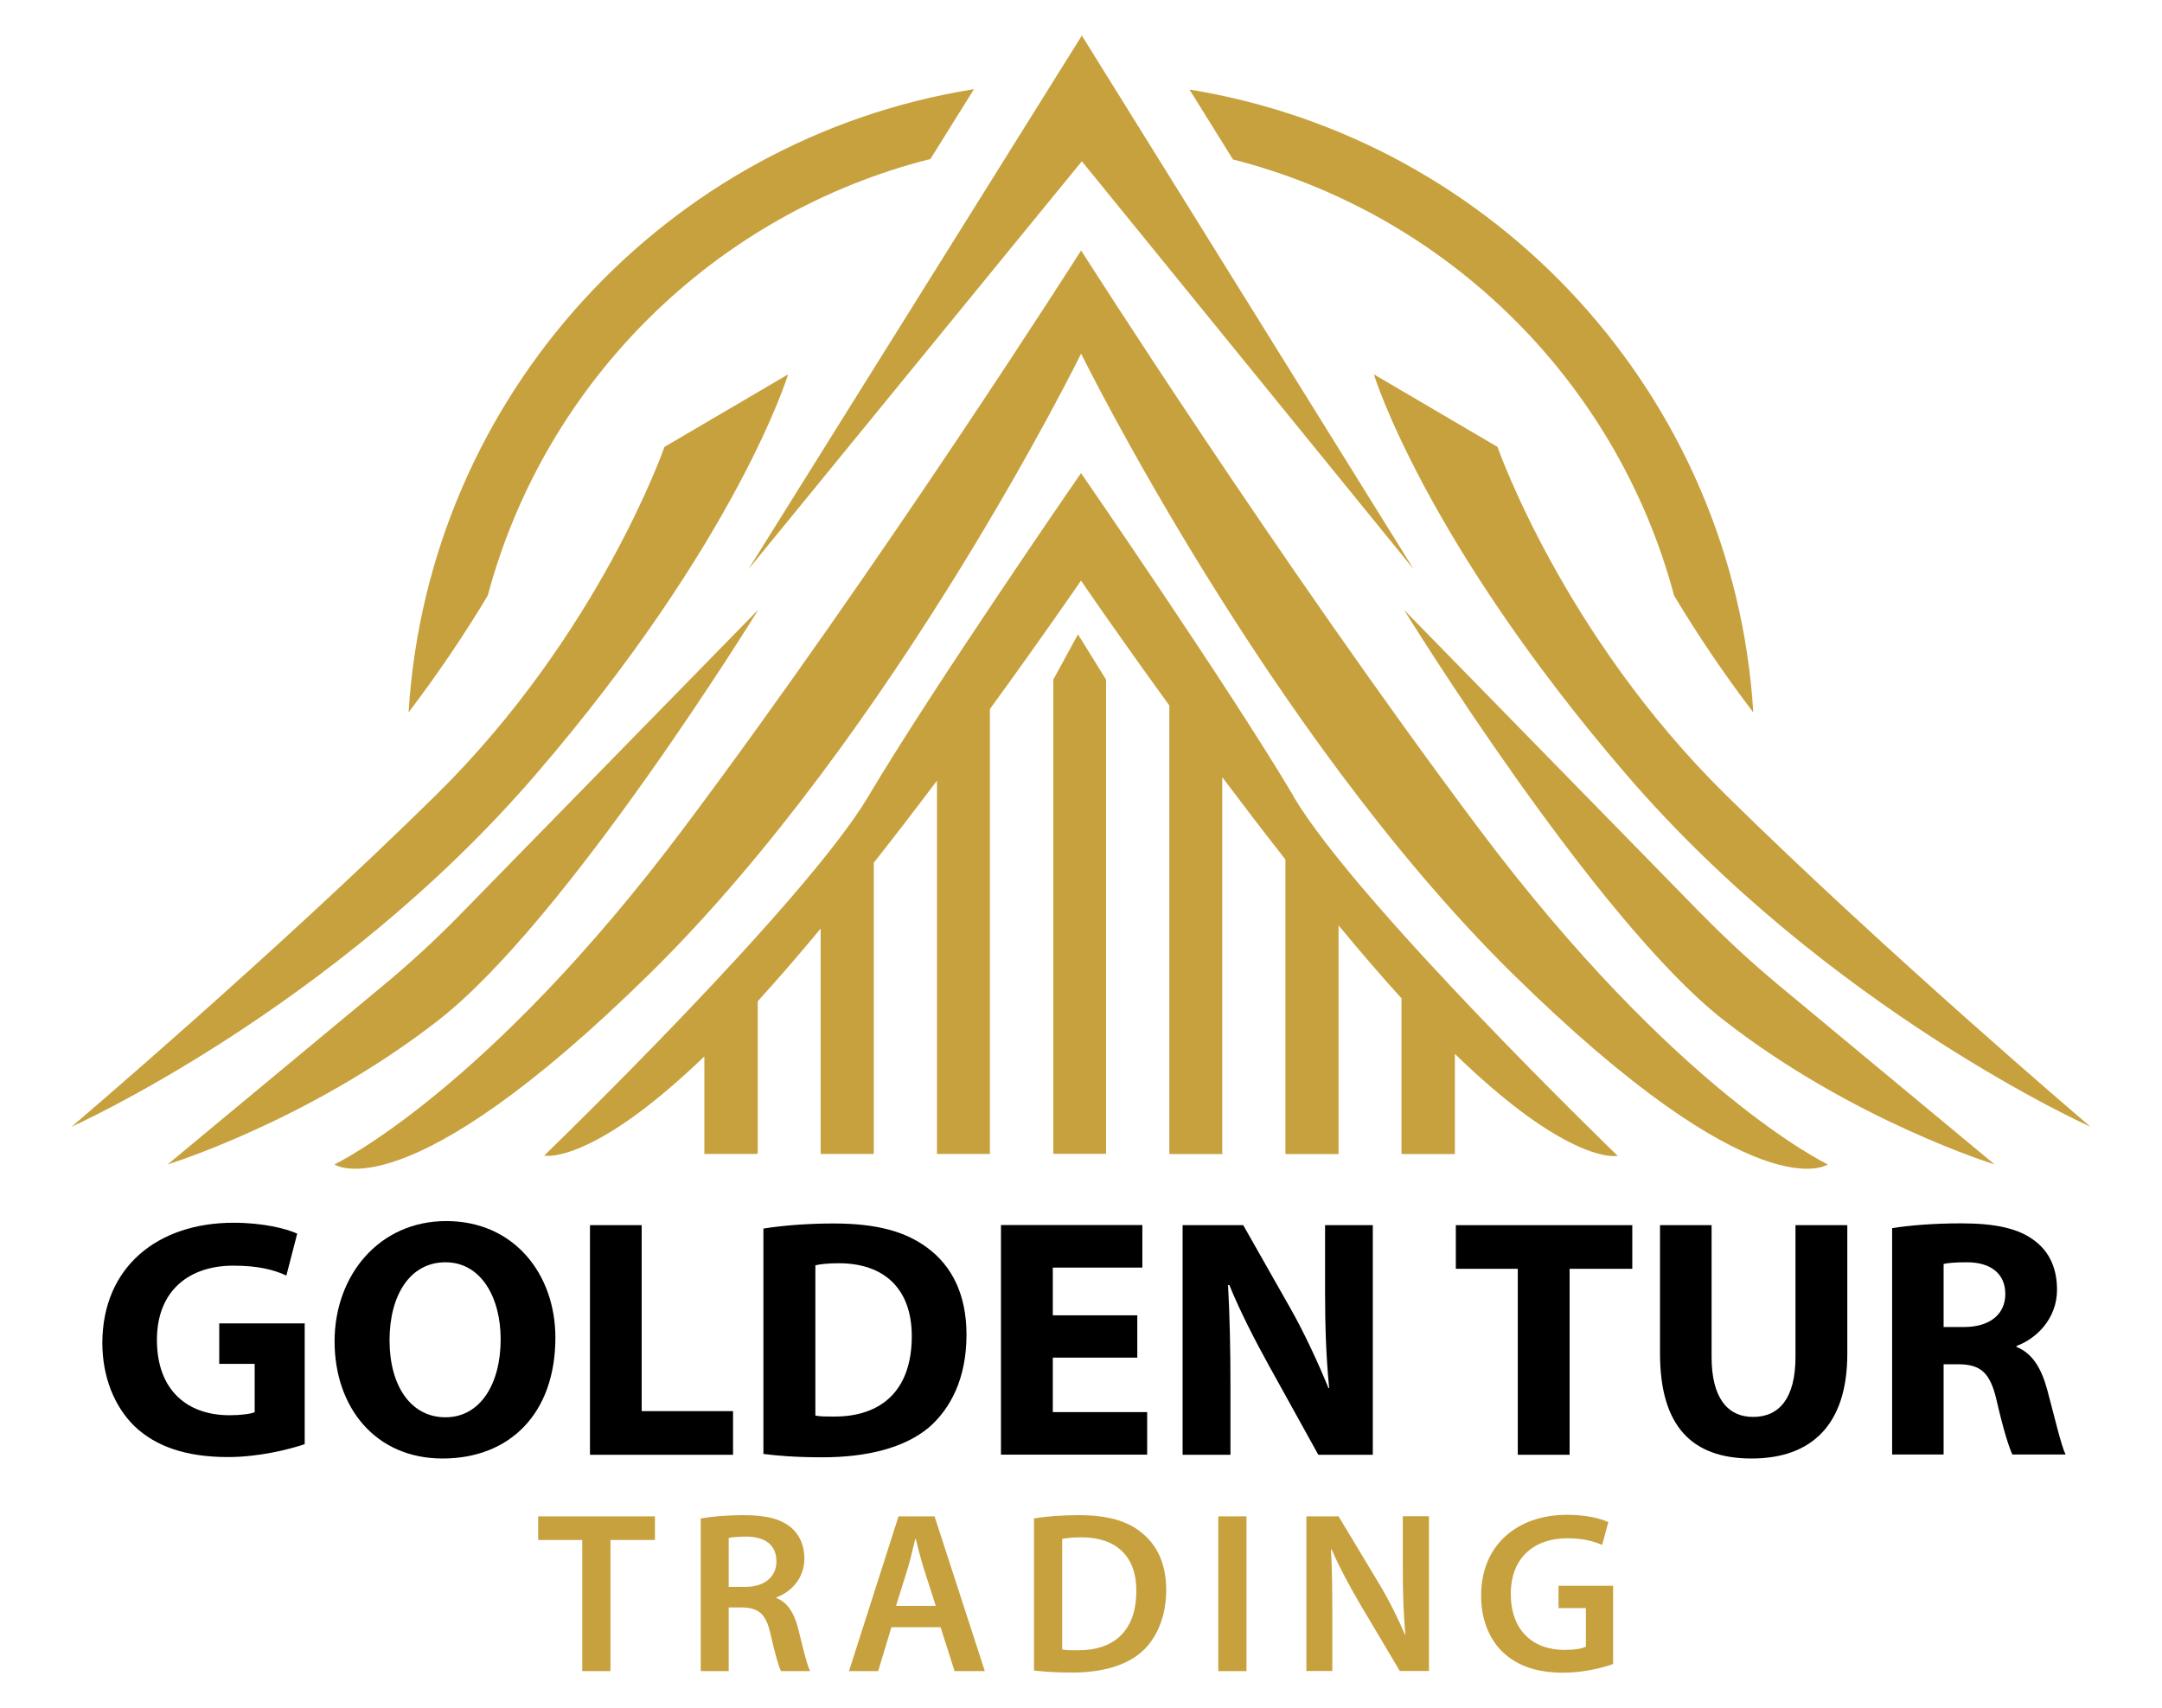 <?xml version="1.0" encoding="UTF-8"?>
<svg id="Layer_1" xmlns="http://www.w3.org/2000/svg" version="1.1" viewBox="0 0 179.38 141.73">
  <!-- Generator: Adobe Illustrator 29.3.1, SVG Export Plug-In . SVG Version: 2.1.0 Build 151)  -->
  <defs>
    <style>
      .st0 {
        fill: #c7a13e;
      }
    </style>
  </defs>
  <g>
    <polygon class="st0" points="87.39 56.39 87.39 95.73 91.77 95.73 91.77 56.39 89.44 52.63 87.39 56.39"/>
    <path class="st0" d="M44.43,64.28c16.79-19.5,20.96-33.22,20.96-33.22l-10.26,6.02s-5.39,15.52-18.94,28.87c-13.56,13.35-30.25,27.53-30.25,27.53,0,0,21.69-9.7,38.49-29.2Z"/>
    <path class="st0" d="M62.89,50.61l-24.71,25.27c-2.02,2.07-4.15,4.03-6.37,5.87l-17.9,14.86s11.75-3.62,22.46-11.96c10.71-8.34,26.53-34.04,26.53-34.04Z"/>
    <polygon class="st0" points="89.76 13.38 117.3 47.24 89.76 2.95 62.09 47.24 89.76 13.38"/>
    <path class="st0" d="M124.25,37.08l-10.26-6.02s4.17,13.71,20.96,33.22c16.79,19.5,38.49,29.2,38.49,29.2,0,0-16.69-14.18-30.25-27.53-13.56-13.35-18.94-28.87-18.94-28.87Z"/>
    <path class="st0" d="M141.21,75.88l-24.71-25.27s15.82,25.69,26.53,34.04c10.71,8.34,22.46,11.96,22.46,11.96l-17.9-14.86c-2.22-1.85-4.35-3.81-6.37-5.87Z"/>
    <path class="st0" d="M122.58,68.59c-16.51-22.05-32.88-47.81-32.88-47.81,0,0-16.37,25.76-32.88,47.81-16.51,22.05-29.07,28.02-29.07,28.02,0,0,5.84,4.17,26.18-15.85,20.34-20.02,35.77-51.42,35.77-51.42,0,0,15.44,31.39,35.77,51.42,20.34,20.02,26.18,15.85,26.18,15.85,0,0-12.56-5.97-29.07-28.02Z"/>
    <path class="st0" d="M107.32,66.05c-5.32-8.97-17.63-26.8-17.63-26.8,0,0-12.31,17.83-17.63,26.8-5.32,8.97-26.91,29.83-26.91,29.83,0,0,1.24.28,4.04-1.15,2.12-1.07,5.15-3.14,9.25-7.08v8.09h4.38v-.04h.05v-12.63c1.7-1.87,3.46-3.9,5.22-6.03v18.7h4.38v-.04h.03v-24.12c1.8-2.29,3.57-4.59,5.24-6.81v30.97h4.38v-.04h.01v-36.87c4.48-6.15,7.56-10.66,7.56-10.66,0,0,2.97,4.36,7.33,10.36v37.18h.01v.04h4.38v-31.27c1.67,2.22,3.43,4.53,5.24,6.83v24.4h.03v.04h4.38v-18.97c1.76,2.13,3.52,4.17,5.22,6.05v12.88h.05v.04h4.38v-8.31c4.19,4.07,7.29,6.19,9.44,7.29,2.82,1.45,4.07,1.17,4.07,1.17,0,0-21.59-20.86-26.91-29.83Z"/>
    <path class="st0" d="M77.19,13.2l3.62-5.8c-25.53,4.07-45.29,25.43-46.91,51.7,2.57-3.37,4.75-6.66,6.57-9.69,4.75-17.77,18.86-31.72,36.73-36.22Z"/>
    <path class="st0" d="M138.9,49.42c1.82,3.03,4,6.32,6.57,9.69-1.62-26.22-21.31-47.55-46.78-51.68l3.61,5.8c17.81,4.54,31.87,18.46,36.6,36.19Z"/>
  </g>
  <g>
    <path d="M25.28,119.82c-1.33.45-3.84,1.07-6.36,1.07-3.48,0-5.99-.88-7.74-2.54-1.72-1.67-2.69-4.16-2.69-6.95.03-6.33,4.64-9.95,10.88-9.95,2.46,0,4.35.48,5.29.9l-.9,3.48c-1.05-.48-2.32-.82-4.41-.82-3.59,0-6.33,2.01-6.33,6.16s2.49,6.25,6.02,6.25c.96,0,1.75-.11,2.09-.25v-4.01h-2.94v-3.36h7.09v10.03Z"/>
    <path d="M46.08,110.98c0,6.27-3.76,10.03-9.36,10.03s-8.96-4.27-8.96-9.72,3.67-9.98,9.27-9.98,9.05,4.38,9.05,9.67ZM32.32,111.2c0,3.76,1.75,6.39,4.64,6.39s4.58-2.77,4.58-6.47c0-3.45-1.61-6.39-4.58-6.39s-4.64,2.77-4.64,6.47Z"/>
    <path d="M48.94,101.65h4.3v15.43h7.58v3.62h-11.87v-19.05Z"/>
    <path d="M63.35,101.93c1.58-.25,3.65-.42,5.79-.42,3.65,0,6.02.68,7.83,2.04,1.98,1.47,3.22,3.82,3.22,7.18,0,3.65-1.33,6.16-3.14,7.72-2.01,1.67-5.09,2.46-8.82,2.46-2.23,0-3.84-.14-4.89-.28v-18.68ZM67.65,117.45c.37.08.99.08,1.5.08,3.93.03,6.5-2.12,6.5-6.67,0-3.96-2.32-6.05-6.05-6.05-.93,0-1.58.08-1.95.17v12.47Z"/>
    <path d="M94.36,112.64h-7.01v4.52h7.83v3.53h-12.13v-19.05h11.73v3.53h-7.43v3.96h7.01v3.5Z"/>
    <path d="M98.12,120.7v-19.05h5.03l3.96,6.98c1.13,2.01,2.23,4.38,3.11,6.53h.06c-.25-2.52-.34-5.09-.34-7.97v-5.54h3.96v19.05h-4.52l-4.07-7.35c-1.13-2.04-2.4-4.49-3.31-6.73h-.11c.14,2.54.2,5.23.2,8.34v5.74h-3.96Z"/>
    <path d="M125.93,105.27h-5.14v-3.62h14.64v3.62h-5.2v15.43h-4.3v-15.43Z"/>
    <path d="M142.01,101.65v10.94c0,3.31,1.27,4.97,3.45,4.97s3.51-1.58,3.51-4.97v-10.94h4.3v10.68c0,5.88-2.97,8.68-7.94,8.68s-7.6-2.69-7.6-8.73v-10.63h4.3Z"/>
    <path d="M156.99,101.9c1.38-.23,3.42-.4,5.74-.4,2.83,0,4.81.42,6.16,1.5,1.16.9,1.78,2.26,1.78,4.01,0,2.4-1.72,4.07-3.36,4.66v.08c1.33.54,2.06,1.78,2.54,3.53.59,2.18,1.16,4.66,1.53,5.4h-4.41c-.28-.56-.76-2.09-1.3-4.44-.54-2.4-1.36-3.02-3.14-3.05h-1.27v7.49h-4.27v-18.8ZM161.26,110.1h1.7c2.15,0,3.42-1.07,3.42-2.74s-1.19-2.63-3.17-2.63c-1.05,0-1.64.06-1.95.14v5.23Z"/>
  </g>
  <g>
    <path class="st0" d="M48.31,127.77h-3.66v-1.96h9.69v1.96h-3.69v10.88h-2.34v-10.88Z"/>
    <path class="st0" d="M58.14,125.98c.88-.15,2.19-.27,3.54-.27,1.85,0,3.1.3,3.96,1.03.7.59,1.1,1.49,1.1,2.57,0,1.66-1.12,2.78-2.32,3.22v.06c.91.34,1.47,1.24,1.79,2.48.4,1.6.74,3.09,1.01,3.58h-2.42c-.19-.38-.5-1.43-.86-3.03-.36-1.68-.97-2.21-2.3-2.25h-1.18v5.28h-2.32v-12.67ZM60.46,131.66h1.39c1.58,0,2.57-.84,2.57-2.11,0-1.41-.99-2.06-2.51-2.06-.74,0-1.22.06-1.45.11v4.06Z"/>
    <path class="st0" d="M73.96,135.01l-1.1,3.64h-2.42l4.11-12.84h2.99l4.17,12.84h-2.51l-1.16-3.64h-4.08ZM77.64,133.24l-1.01-3.16c-.25-.78-.46-1.66-.65-2.4h-.04c-.19.74-.38,1.64-.61,2.4l-.99,3.16h3.29Z"/>
    <path class="st0" d="M85.79,125.98c1.03-.17,2.34-.27,3.73-.27,2.4,0,4.06.49,5.24,1.49,1.24,1.01,2,2.53,2,4.72s-.78,4-2,5.1c-1.28,1.16-3.31,1.75-5.81,1.75-1.37,0-2.4-.08-3.16-.17v-12.63ZM88.13,136.86c.32.06.82.06,1.29.06,3.05.02,4.86-1.66,4.86-4.91.02-2.84-1.62-4.46-4.55-4.46-.74,0-1.28.06-1.6.13v9.18Z"/>
    <path class="st0" d="M103.42,125.81v12.84h-2.34v-12.84h2.34Z"/>
    <path class="st0" d="M108.39,138.65v-12.84h2.67l3.31,5.5c.86,1.43,1.6,2.91,2.19,4.3h.04c-.15-1.71-.21-3.37-.21-5.33v-4.48h2.17v12.84h-2.42l-3.35-5.64c-.82-1.41-1.68-2.99-2.3-4.44l-.06.02c.1,1.66.11,3.35.11,5.47v4.59h-2.15Z"/>
    <path class="st0" d="M133.84,138.06c-.82.3-2.42.72-4.13.72-2.17,0-3.81-.55-5.03-1.71-1.14-1.09-1.81-2.78-1.79-4.72,0-4.06,2.89-6.67,7.14-6.67,1.58,0,2.82.32,3.41.61l-.51,1.89c-.7-.3-1.56-.55-2.91-.55-2.74,0-4.67,1.62-4.67,4.61s1.79,4.65,4.46,4.65c.84,0,1.47-.11,1.77-.27v-3.2h-2.27v-1.85h4.53v6.49Z"/>
  </g>
</svg>